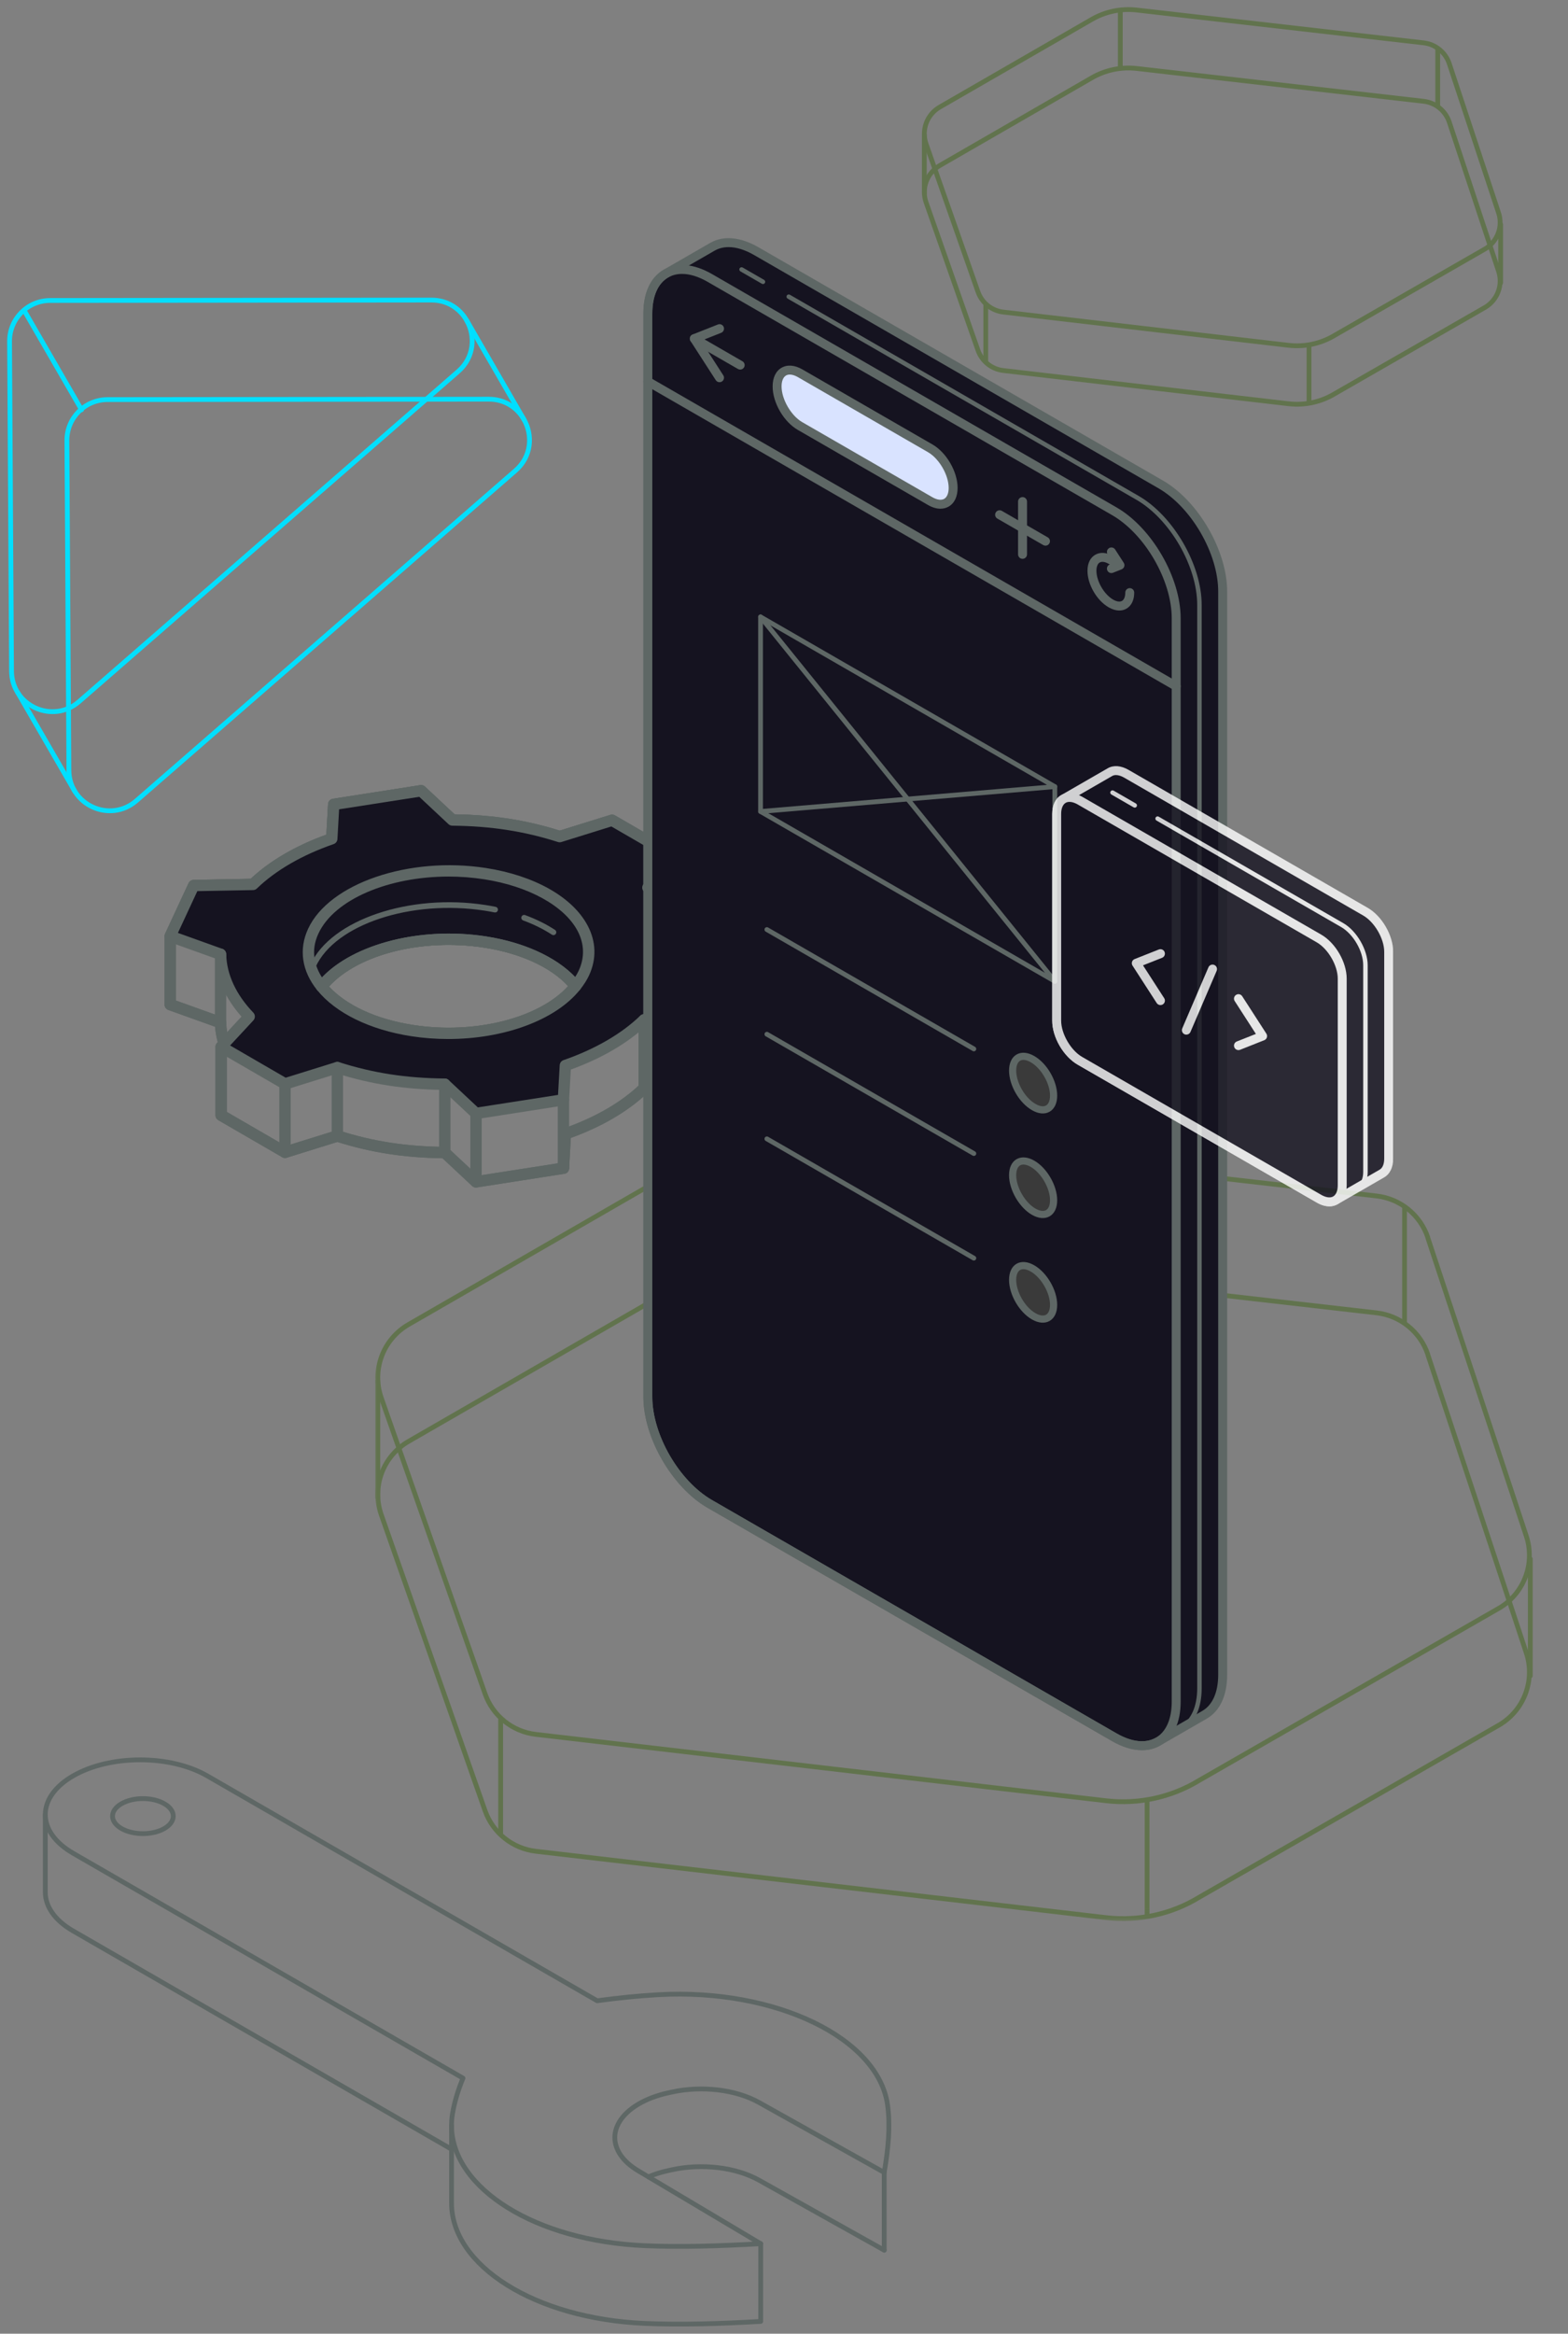 <svg width="164" height="244" viewBox="0 0 164 244" fill="none" xmlns="http://www.w3.org/2000/svg">
<rect x="0" y="0" width="164" height="244" fill="#808080" stroke="none"/>
<g clip-path="url(#clip0_399_5009)">
<path d="M49.786 124.162C49.637 124.162 49.49 124.106 49.38 124.001L46.282 121.104C44.307 121.076 42.402 120.923 40.62 120.648C38.825 120.371 37.032 119.951 35.285 119.399L29.988 121.047C29.828 121.096 29.658 121.078 29.515 120.993L22.832 117.121C22.649 117.014 22.535 116.819 22.535 116.606V109.457C22.535 109.306 22.591 109.161 22.695 109.051L22.774 108.967C22.628 108.421 22.535 107.881 22.494 107.352L17.601 105.597C17.363 105.512 17.207 105.287 17.207 105.037V97.889C17.207 97.802 17.226 97.716 17.263 97.637L19.722 92.339C19.819 92.132 20.023 92 20.249 91.994L26.218 91.882C28.204 90.013 30.928 88.424 34.132 87.266L34.31 84.071C34.325 83.79 34.536 83.56 34.81 83.517L43.954 82.09C44.141 82.064 44.319 82.119 44.45 82.243L47.548 85.141C49.525 85.168 51.428 85.323 53.21 85.598C55.005 85.877 56.798 86.295 58.544 86.845L63.842 85.197C64.001 85.148 64.172 85.166 64.315 85.251L71.002 89.123C71.185 89.23 71.299 89.426 71.299 89.639V96.787C71.299 96.938 71.243 97.083 71.139 97.194L71.06 97.279C71.205 97.825 71.297 98.365 71.338 98.894L76.233 100.649C76.471 100.735 76.627 100.959 76.627 101.209V108.357C76.627 108.444 76.608 108.53 76.571 108.609L74.112 113.907C74.015 114.112 73.811 114.246 73.585 114.252L67.616 114.364C65.626 116.234 62.902 117.822 59.704 118.978L59.526 122.173C59.511 122.454 59.3 122.684 59.026 122.727L49.88 124.153C49.849 124.156 49.818 124.16 49.789 124.16L49.786 124.162ZM35.287 118.177C35.349 118.177 35.41 118.186 35.468 118.204C37.213 118.765 39.008 119.192 40.802 119.469C42.597 119.748 44.523 119.895 46.523 119.912C46.672 119.912 46.815 119.97 46.923 120.073L49.979 122.932L58.366 121.627L58.54 118.517C58.553 118.277 58.71 118.068 58.939 117.989C62.233 116.846 65.006 115.24 66.96 113.347C67.068 113.243 67.211 113.183 67.361 113.179L73.191 113.068L75.44 108.227V101.631L70.566 99.882C70.334 99.799 70.178 99.582 70.172 99.336C70.157 98.681 70.041 97.993 69.828 97.292C69.767 97.089 69.819 96.868 69.963 96.713L70.112 96.552V89.984L63.949 86.411L58.719 88.039C58.602 88.075 58.476 88.075 58.362 88.039C56.621 87.479 54.828 87.053 53.032 86.776C51.237 86.497 49.313 86.349 47.311 86.33C47.162 86.33 47.019 86.272 46.911 86.171L43.855 83.312L35.47 84.618L35.296 87.727C35.283 87.967 35.127 88.176 34.897 88.255C31.6 89.398 28.826 91.004 26.874 92.897C26.766 93.001 26.623 93.062 26.473 93.064L20.643 93.172L18.394 98.013V104.609L23.268 106.358C23.5 106.441 23.656 106.66 23.662 106.906C23.676 107.561 23.791 108.247 24.006 108.946C24.067 109.151 24.015 109.372 23.871 109.527L23.722 109.686V116.255L29.884 119.827L35.111 118.2C35.169 118.182 35.229 118.173 35.287 118.173V118.177ZM46.88 108.636C45.599 108.636 44.301 108.541 43.016 108.342C38.686 107.673 35.097 105.914 33.171 103.52C32.995 103.303 32.995 102.991 33.169 102.772C36.296 98.854 43.717 96.806 50.816 97.903C55.148 98.571 58.737 100.33 60.663 102.724C60.839 102.941 60.839 103.253 60.665 103.472C58.107 106.682 52.666 108.636 46.88 108.636ZM34.412 103.142C36.225 105.12 39.389 106.575 43.195 107.164C49.666 108.167 56.372 106.463 59.42 103.102C57.607 101.124 54.442 99.669 50.635 99.08C44.166 98.083 37.462 99.781 34.414 103.142H34.412Z" fill="#5E6765"/>
<path d="M49.786 124.162C49.637 124.162 49.49 124.106 49.38 124.001L46.282 121.104C44.307 121.076 42.402 120.923 40.62 120.648C38.825 120.371 37.032 119.951 35.285 119.399L29.988 121.047C29.828 121.096 29.658 121.078 29.515 120.993L22.832 117.121C22.649 117.014 22.535 116.819 22.535 116.606V109.457C22.535 109.306 22.591 109.161 22.695 109.051L22.774 108.967C22.628 108.421 22.535 107.881 22.494 107.352L17.601 105.597C17.363 105.512 17.207 105.287 17.207 105.037V97.889C17.207 97.802 17.226 97.716 17.263 97.637L19.722 92.339C19.819 92.132 20.023 92 20.249 91.994L26.218 91.882C28.204 90.013 30.928 88.424 34.132 87.266L34.31 84.071C34.325 83.79 34.536 83.56 34.81 83.517L43.954 82.09C44.141 82.064 44.319 82.119 44.45 82.243L47.548 85.141C49.525 85.168 51.428 85.323 53.21 85.598C55.005 85.877 56.798 86.295 58.544 86.845L63.842 85.197C64.001 85.148 64.172 85.166 64.315 85.251L71.002 89.123C71.185 89.23 71.299 89.426 71.299 89.639V96.787C71.299 96.938 71.243 97.083 71.139 97.194L71.06 97.279C71.205 97.825 71.297 98.365 71.338 98.894L76.233 100.649C76.471 100.735 76.627 100.959 76.627 101.209V108.357C76.627 108.444 76.608 108.53 76.571 108.609L74.112 113.907C74.015 114.112 73.811 114.246 73.585 114.252L67.616 114.364C65.626 116.234 62.902 117.822 59.704 118.978L59.526 122.173C59.511 122.454 59.3 122.684 59.026 122.727L49.88 124.153C49.849 124.156 49.818 124.16 49.789 124.16L49.786 124.162ZM35.287 118.177C35.349 118.177 35.41 118.186 35.468 118.204C37.213 118.765 39.008 119.192 40.802 119.469C42.597 119.748 44.523 119.895 46.523 119.912C46.672 119.912 46.815 119.97 46.923 120.073L49.979 122.932L58.366 121.627L58.54 118.517C58.553 118.277 58.71 118.068 58.939 117.989C62.233 116.846 65.006 115.24 66.96 113.347C67.068 113.243 67.211 113.183 67.361 113.179L73.191 113.068L75.44 108.227V101.631L70.566 99.882C70.334 99.799 70.178 99.582 70.172 99.336C70.157 98.681 70.041 97.993 69.828 97.292C69.767 97.089 69.819 96.868 69.963 96.713L70.112 96.552V89.984L63.949 86.411L58.719 88.039C58.602 88.075 58.476 88.075 58.362 88.039C56.621 87.479 54.828 87.053 53.032 86.776C51.237 86.497 49.313 86.349 47.311 86.33C47.162 86.33 47.019 86.272 46.911 86.171L43.855 83.312L35.47 84.618L35.296 87.727C35.283 87.967 35.127 88.176 34.897 88.255C31.6 89.398 28.826 91.004 26.874 92.897C26.766 93.001 26.623 93.062 26.473 93.064L20.643 93.172L18.394 98.013V104.609L23.268 106.358C23.5 106.441 23.656 106.66 23.662 106.906C23.676 107.561 23.791 108.247 24.006 108.946C24.067 109.151 24.015 109.372 23.871 109.527L23.722 109.686V116.255L29.884 119.827L35.111 118.2C35.169 118.182 35.229 118.173 35.287 118.173V118.177ZM46.88 108.636C45.599 108.636 44.301 108.541 43.016 108.342C38.686 107.673 35.097 105.914 33.171 103.52C32.995 103.303 32.995 102.991 33.169 102.772C36.296 98.854 43.717 96.806 50.816 97.903C55.148 98.571 58.737 100.33 60.663 102.724C60.839 102.941 60.839 103.253 60.665 103.472C58.107 106.682 52.666 108.636 46.88 108.636ZM34.412 103.142C36.225 105.12 39.389 106.575 43.195 107.164C49.666 108.167 56.372 106.463 59.42 103.102C57.607 101.124 54.442 99.669 50.635 99.08C44.166 98.083 37.462 99.781 34.414 103.142H34.412Z" fill="#5E6765"/>
<path d="M70.764 99.32C70.71 97.004 69.654 94.772 67.764 92.806L70.702 89.639L64.015 85.766L58.537 87.471C56.859 86.931 55.056 86.487 53.117 86.187C51.176 85.886 49.233 85.751 47.31 85.733L44.044 82.679L34.9 84.104L34.699 87.694C31.36 88.852 28.508 90.479 26.456 92.471L20.256 92.587L17.797 97.885L23.065 99.774C23.119 102.089 24.173 104.322 26.063 106.288L23.125 109.456L29.808 113.328L35.284 111.623C36.965 112.164 38.766 112.609 40.708 112.91C42.648 113.21 44.596 113.345 46.517 113.361L49.783 116.418L58.929 114.992L59.13 111.402C62.469 110.244 65.316 108.615 67.37 106.627L73.57 106.509L76.03 101.211L70.762 99.322L70.764 99.32ZM43.104 107.753C38.755 107.081 35.394 105.339 33.63 103.146C36.572 99.458 43.729 97.41 50.723 98.493C55.076 99.165 58.435 100.907 60.199 103.1C57.259 106.788 50.096 108.836 43.104 107.753Z" fill="#151320"/>
<path d="M49.786 117.014C49.637 117.014 49.491 116.958 49.381 116.853L46.282 113.956C44.308 113.928 42.402 113.775 40.621 113.5C38.825 113.223 37.032 112.803 35.285 112.251L29.988 113.899C29.828 113.948 29.658 113.93 29.515 113.845L22.832 109.973C22.676 109.882 22.57 109.725 22.543 109.547C22.516 109.366 22.572 109.184 22.695 109.053L25.257 106.29C23.595 104.419 22.647 102.331 22.495 100.204L17.601 98.449C17.443 98.393 17.317 98.272 17.254 98.118C17.188 97.963 17.192 97.788 17.263 97.637L19.723 92.339C19.819 92.132 20.024 92 20.25 91.994L26.218 91.882C28.205 90.013 30.928 88.424 34.133 87.266L34.31 84.071C34.326 83.79 34.536 83.56 34.81 83.517L43.954 82.09C44.142 82.064 44.319 82.119 44.45 82.243L47.549 85.141C49.525 85.168 51.429 85.323 53.21 85.598C55.006 85.877 56.799 86.295 58.544 86.845L63.843 85.197C64.001 85.148 64.173 85.166 64.316 85.251L71.002 89.123C71.159 89.214 71.265 89.371 71.292 89.549C71.319 89.728 71.263 89.912 71.139 90.043L68.576 92.806C70.238 94.679 71.186 96.765 71.338 98.892L76.232 100.647C76.39 100.704 76.516 100.824 76.579 100.979C76.645 101.134 76.641 101.308 76.57 101.459L74.11 106.757C74.014 106.962 73.809 107.096 73.583 107.102L67.615 107.214C65.624 109.084 62.901 110.672 59.702 111.829L59.525 115.023C59.509 115.304 59.299 115.534 59.025 115.577L49.879 117.003C49.848 117.006 49.817 117.01 49.788 117.01L49.786 117.014ZM35.287 111.028C35.349 111.028 35.411 111.038 35.468 111.056C37.214 111.617 39.009 112.044 40.802 112.321C42.597 112.6 44.524 112.747 46.524 112.764C46.672 112.764 46.815 112.822 46.923 112.925L49.979 115.784L58.366 114.479L58.54 111.369C58.554 111.129 58.71 110.92 58.94 110.841C62.233 109.698 65.007 108.092 66.96 106.199C67.068 106.095 67.211 106.035 67.362 106.031L73.191 105.92L75.22 101.552L70.566 99.882C70.335 99.799 70.178 99.582 70.172 99.336C70.122 97.215 69.144 95.099 67.339 93.22C67.121 92.992 67.117 92.633 67.331 92.401L69.761 89.78L63.945 86.411L58.716 88.039C58.598 88.075 58.472 88.075 58.359 88.039C56.617 87.479 54.824 87.053 53.029 86.776C51.234 86.497 49.309 86.349 47.307 86.33C47.159 86.33 47.016 86.272 46.908 86.171L43.852 83.312L35.467 84.618L35.293 87.727C35.279 87.967 35.123 88.176 34.893 88.255C31.596 89.398 28.822 91.004 26.871 92.897C26.763 93.001 26.62 93.062 26.469 93.064L20.64 93.172L18.611 97.54L23.265 99.21C23.497 99.293 23.653 99.51 23.659 99.756C23.707 101.879 24.688 103.993 26.491 105.872C26.709 106.098 26.712 106.459 26.498 106.691L24.068 109.31L29.88 112.679L35.108 111.052C35.166 111.034 35.225 111.025 35.283 111.025L35.287 111.028ZM46.881 108.636C45.599 108.636 44.302 108.541 43.016 108.342C38.686 107.673 35.098 105.914 33.171 103.52C32.996 103.303 32.996 102.991 33.169 102.772C36.297 98.854 43.717 96.806 50.817 97.903C55.148 98.571 58.737 100.33 60.663 102.724C60.839 102.941 60.839 103.253 60.665 103.472C58.108 106.682 52.666 108.636 46.881 108.636ZM34.413 103.142C36.225 105.12 39.389 106.575 43.196 107.164C49.666 108.167 56.372 106.463 59.42 103.102C57.608 101.124 54.442 99.669 50.635 99.08C44.167 98.083 37.463 99.781 34.414 103.142H34.413Z" fill="#5E6765"/>
<path d="M73.571 114.252C73.243 114.252 72.978 113.985 72.978 113.657V106.509C72.978 106.18 73.245 105.914 73.571 105.914C73.897 105.914 74.166 106.182 74.166 106.509V113.657C74.166 113.986 73.899 114.252 73.571 114.252Z" fill="#5E6765"/>
<path d="M58.932 122.737C58.604 122.737 58.34 122.469 58.34 122.14V114.992C58.34 114.663 58.606 114.397 58.932 114.397C59.259 114.397 59.527 114.665 59.527 114.992V122.14C59.527 122.469 59.261 122.737 58.932 122.737Z" fill="#5E6765"/>
<path d="M49.786 124.162C49.458 124.162 49.193 123.895 49.193 123.568V116.42C49.193 116.09 49.46 115.825 49.786 115.825C50.112 115.825 50.38 116.092 50.38 116.42V123.568C50.38 123.897 50.114 124.162 49.786 124.162Z" fill="#5E6765"/>
<path d="M29.809 121.073C29.481 121.073 29.215 120.805 29.215 120.478V113.33C29.215 113 29.481 112.735 29.809 112.735C30.138 112.735 30.402 113.002 30.402 113.33V120.478C30.402 120.807 30.136 121.073 29.809 121.073Z" fill="#5E6765"/>
<path d="M23.067 107.518C22.739 107.518 22.475 107.251 22.475 106.922V99.774C22.475 99.444 22.741 99.177 23.067 99.177C23.393 99.177 23.662 99.444 23.662 99.774V106.922C23.662 107.251 23.395 107.518 23.067 107.518Z" fill="#5E6765"/>
<path d="M33.631 103.741C33.452 103.741 33.282 103.66 33.17 103.52C31.566 101.529 31.23 99.251 32.226 97.108C34.431 92.36 42.768 89.513 50.815 90.754C55.892 91.539 59.869 93.782 61.452 96.754C62.357 98.451 62.409 100.26 61.608 101.988C61.382 102.472 61.075 102.956 60.666 103.472C60.554 103.613 60.384 103.695 60.203 103.695C60.023 103.695 59.853 103.613 59.741 103.474C57.998 101.306 54.678 99.706 50.636 99.08C43.93 98.048 36.975 99.909 34.097 103.518C33.985 103.66 33.813 103.741 33.633 103.741H33.631ZM46.916 91.649C40.675 91.649 34.973 94.019 33.303 97.612C32.442 99.464 32.944 101.054 33.676 102.193C37.044 98.656 44.078 96.864 50.815 97.904C54.794 98.519 58.143 100.051 60.156 102.151C60.305 101.924 60.428 101.703 60.529 101.486C61.168 100.111 61.123 98.67 60.403 97.316C59.017 94.714 55.273 92.651 50.634 91.934C49.391 91.742 48.142 91.649 46.914 91.649H46.916Z" fill="#5E6765"/>
<path d="M32.587 101.651C32.553 101.651 32.518 101.645 32.483 101.632C32.331 101.573 32.253 101.401 32.309 101.248C32.365 101.101 32.427 100.955 32.495 100.808C34.647 96.173 42.845 93.393 50.769 94.623C51.134 94.679 51.493 94.743 51.843 94.815C52.003 94.848 52.107 95.005 52.074 95.165C52.041 95.324 51.898 95.425 51.725 95.398C51.383 95.33 51.036 95.266 50.678 95.212C42.999 94.028 35.081 96.647 33.031 101.06C32.969 101.192 32.913 101.325 32.865 101.457C32.821 101.577 32.707 101.651 32.587 101.651ZM57.886 97.773C57.83 97.773 57.774 97.757 57.724 97.724C56.846 97.149 55.834 96.649 54.719 96.237C54.564 96.18 54.485 96.008 54.543 95.855C54.599 95.7 54.769 95.621 54.923 95.679C56.081 96.105 57.134 96.626 58.048 97.225C58.186 97.316 58.224 97.5 58.135 97.637C58.078 97.724 57.983 97.773 57.886 97.773Z" fill="#5E6765"/>
<path d="M67.374 114.37C67.046 114.37 66.781 114.103 66.781 113.773V106.625C66.781 106.296 67.048 106.029 67.374 106.029C67.7 106.029 67.968 106.296 67.968 106.625V113.773C67.968 114.103 67.702 114.37 67.374 114.37Z" fill="#5E6765"/>
<path d="M46.52 121.105C46.192 121.105 45.928 120.838 45.928 120.511V113.363C45.928 113.033 46.194 112.766 46.52 112.766C46.847 112.766 47.115 113.033 47.115 113.363V120.511C47.115 120.84 46.849 121.105 46.52 121.105Z" fill="#5E6765"/>
<path d="M35.286 119.368C34.958 119.368 34.691 119.101 34.691 118.771V111.623C34.691 111.294 34.958 111.027 35.286 111.027C35.614 111.027 35.88 111.294 35.88 111.623V118.771C35.88 119.101 35.614 119.368 35.286 119.368Z" fill="#5E6765"/>
</g>
<path d="M14.268 83.718L53.917 49.203C55.613 47.727 55.74 45.495 54.801 43.855C54.099 42.627 52.796 41.731 51.106 41.737L11.251 41.78C8.894 41.78 6.986 43.698 6.998 46.057L7.204 80.529C7.228 84.172 11.517 86.114 14.268 83.718Z" stroke="#00DFFF" stroke-width="0.5" stroke-miterlimit="10"/>
<path d="M8.27 73.354L47.919 38.84C49.615 37.364 49.742 35.131 48.803 33.492C48.1 32.263 46.798 31.368 45.108 31.374L5.253 31.416C2.896 31.416 0.988 33.334 1 35.694L1.206 70.166C1.23 73.808 5.519 75.75 8.27 73.354Z" stroke="#00DFFF" stroke-width="0.5" stroke-miterlimit="10"/>
<path d="M1.842 72.392L7.839 82.768" stroke="#00DFFF" stroke-width="0.5" stroke-linecap="round" stroke-linejoin="round"/>
<path d="M48.828 33.528L54.825 43.903" stroke="#00DFFF" stroke-width="0.5" stroke-linecap="round" stroke-linejoin="round"/>
<path d="M2.533 32.469L8.531 42.845" stroke="#00DFFF" stroke-width="0.5" stroke-linecap="round" stroke-linejoin="round"/>
<path d="M151.585 12.774L156.74 28.371C157.207 29.787 156.638 31.336 155.365 32.116L139.645 41.142C138.185 42.032 136.471 42.413 134.768 42.213L104.945 38.741C103.721 38.602 102.692 37.773 102.286 36.617L96.858 21.154C96.349 19.695 96.949 18.086 98.281 17.312L114.196 8.134C115.613 7.317 117.261 6.973 118.89 7.16L148.902 10.59C150.143 10.736 151.191 11.583 151.585 12.774Z" stroke="#61734D" stroke-width="0.5" stroke-miterlimit="10"/>
<path d="M151.585 6.664L156.74 22.261C157.207 23.676 156.638 25.225 155.365 26.006L139.645 35.032C138.185 35.921 136.471 36.303 134.768 36.103L104.945 32.63C103.721 32.491 102.692 31.662 102.286 30.507L96.858 15.043C96.349 13.585 96.949 11.976 98.281 11.201L114.196 2.024C115.613 1.207 117.261 0.862 118.89 1.05L148.902 4.48C150.143 4.625 151.191 5.472 151.585 6.664Z" stroke="#61734D" stroke-width="0.5" stroke-miterlimit="10"/>
<path d="M156.953 23.459V29.575" stroke="#61734D" stroke-width="0.5" stroke-linecap="round" stroke-linejoin="round"/>
<path d="M96.676 14.142V20.252" stroke="#61734D" stroke-width="0.5" stroke-linecap="round" stroke-linejoin="round"/>
<path d="M103.104 31.862V37.821" stroke="#61734D" stroke-width="0.5" stroke-linecap="round" stroke-linejoin="round"/>
<path d="M136.912 36.139V42.098" stroke="#61734D" stroke-width="0.5" stroke-linecap="round" stroke-linejoin="round"/>
<path d="M117.176 1.152V7.118" stroke="#61734D" stroke-width="0.5" stroke-linecap="round" stroke-linejoin="round"/>
<path d="M150.373 5.127V11.086" stroke="#61734D" stroke-width="0.5" stroke-linecap="round" stroke-linejoin="round"/>
<mask id="mask0_399_5009" style="mask-type:luminance" maskUnits="userSpaceOnUse" x="102" y="127" width="5" height="2">
<path d="M106.792 127.554H102.66V128.074H106.792V127.554Z" fill="white"/>
</mask>
<g mask="url(#mask0_399_5009)">
<mask id="mask1_399_5009" style="mask-type:luminance" maskUnits="userSpaceOnUse" x="-130" y="-217" width="728" height="545">
<path d="M597.515 -216.795H-129.438V327.697H597.515V-216.795Z" fill="white"/>
</mask>
<g mask="url(#mask1_399_5009)">
<mask id="mask2_399_5009" style="mask-type:luminance" maskUnits="userSpaceOnUse" x="102" y="127" width="2" height="2">
<path d="M103.188 127.445H102.582V128.05H103.188V127.445Z" fill="white"/>
</mask>
<g mask="url(#mask2_399_5009)">
<mask id="mask3_399_5009" style="mask-type:luminance" maskUnits="userSpaceOnUse" x="102" y="127" width="1" height="1">
<path d="M102.721 127.554L102.66 127.584C102.66 127.584 102.703 127.56 102.721 127.554Z" fill="white"/>
</mask>
<g mask="url(#mask3_399_5009)">
<mask id="mask4_399_5009" style="mask-type:luminance" maskUnits="userSpaceOnUse" x="102" y="127" width="5" height="2">
<path d="M106.823 127.445H102.582V128.655H106.823V127.445Z" fill="white"/>
</mask>
<g mask="url(#mask4_399_5009)">
<path d="M105.749 124.529H99.631V130.61H105.749V124.529Z" fill="#8690A2"/>
</g>
</g>
</g>
</g>
</g>
<mask id="mask5_399_5009" style="mask-type:luminance" maskUnits="userSpaceOnUse" x="35" y="114" width="129" height="90">
<path d="M164.001 114.452H35.572V203.991H164.001V114.452Z" fill="white"/>
</mask>
<g mask="url(#mask5_399_5009)">
<mask id="mask6_399_5009" style="mask-type:luminance" maskUnits="userSpaceOnUse" x="38" y="117" width="123" height="84">
<path d="M160.972 117.477H38.602V200.966H160.972V117.477Z" fill="white"/>
</mask>
<g mask="url(#mask6_399_5009)">
<path d="M149.334 141.628L159.638 172.822C160.571 175.653 159.438 178.751 156.888 180.305L125.447 198.358C122.527 200.143 119.093 200.893 115.694 200.5L56.047 193.561C53.606 193.276 51.54 191.625 50.729 189.308L39.879 158.38C38.855 155.47 40.055 152.246 42.732 150.703L74.561 132.354C77.402 130.714 80.691 130.037 83.95 130.406L143.972 137.266C146.462 137.551 148.558 139.257 149.346 141.628" stroke="#61734D" stroke-width="0.5" stroke-miterlimit="10"/>
<path d="M149.334 129.407L159.638 160.601C160.571 163.432 159.438 166.53 156.888 168.084L125.447 186.137C122.527 187.922 119.093 188.672 115.694 188.279L56.047 181.34C53.606 181.055 51.54 179.404 50.729 177.087L39.879 146.16C38.855 143.25 40.055 140.025 42.732 138.482L74.561 120.133C77.402 118.493 80.691 117.816 83.95 118.185L143.972 125.045C146.462 125.33 148.558 127.036 149.346 129.407" stroke="#61734D" stroke-width="0.5" stroke-miterlimit="10"/>
<path d="M160.057 162.996V175.223" stroke="#61734D" stroke-width="0.5" stroke-linecap="round" stroke-linejoin="round"/>
<path d="M39.516 144.357V156.59" stroke="#61734D" stroke-width="0.5" stroke-linecap="round" stroke-linejoin="round"/>
<path d="M52.365 179.803V191.728" stroke="#61734D" stroke-width="0.5" stroke-linecap="round" stroke-linejoin="round"/>
<path d="M119.977 188.358V200.282" stroke="#61734D" stroke-width="0.5" stroke-linecap="round" stroke-linejoin="round"/>
<path d="M80.51 118.39V130.309" stroke="#61734D" stroke-width="0.5" stroke-linecap="round" stroke-linejoin="round"/>
<path d="M146.904 126.334V138.252" stroke="#61734D" stroke-width="0.5" stroke-linecap="round" stroke-linejoin="round"/>
</g>
</g>
<path d="M92.482 235.27L79.377 227.944C76.959 226.595 73.402 226.171 70.256 226.866L69.878 226.949C69.136 227.111 68.441 227.332 67.815 227.6" stroke="#5E6765" stroke-width="0.5" stroke-linecap="round" stroke-linejoin="round"/>
<path d="M12.701 191.18C11.459 190.463 11.459 189.305 12.701 188.591C13.94 187.873 15.95 187.873 17.192 188.591C18.431 189.305 18.431 190.463 17.192 191.18C15.95 191.895 13.94 191.895 12.701 191.18Z" stroke="#5E6765" stroke-width="0.5" stroke-linecap="round" stroke-linejoin="round"/>
<path d="M47.228 222.371C47.218 221.918 47.251 221.461 47.327 220.998C47.539 219.735 47.92 218.514 48.426 217.281L7.646 193.767C5.709 192.649 4.739 191.184 4.739 189.722C4.739 188.26 5.709 186.795 7.646 185.677C9.584 184.559 12.124 184 14.661 184C17.198 184 19.738 184.559 21.676 185.677L62.459 209.19C64.599 208.899 66.715 208.678 68.904 208.555C81.125 207.884 91.926 213.1 92.843 220.162C93.121 222.298 92.919 224.587 92.482 227.144L79.377 219.821C76.959 218.468 73.402 218.048 70.256 218.739L69.878 218.822C67.497 219.345 65.639 220.449 64.794 221.835C64.466 222.374 64.304 222.937 64.304 223.489C64.304 224.766 65.155 226.019 66.748 226.965L79.566 234.592C75.131 234.844 71.163 234.96 67.454 234.801C56.014 234.305 47.367 228.837 47.228 222.371Z" stroke="#5E6765" stroke-width="0.5" stroke-linecap="round" stroke-linejoin="round"/>
<path d="M47.227 222.219V230.345C47.227 236.878 55.924 242.428 67.453 242.927C71.162 243.086 75.13 242.97 79.564 242.716V234.592" stroke="#5E6765" stroke-width="0.5" stroke-linecap="round" stroke-linejoin="round"/>
<path d="M92.482 235.27V227.144" stroke="#5E6765" stroke-width="0.5" stroke-linecap="round" stroke-linejoin="round"/>
<path d="M4.738 189.722V197.845C4.738 199.31 5.708 200.776 7.645 201.89L47.227 224.713" stroke="#5E6765" stroke-width="0.5" stroke-linecap="round" stroke-linejoin="round"/>
<g clip-path="url(#clip1_399_5009)">
<path d="M121.4 50.648L79.098 26.257C77.302 25.221 75.676 25.126 74.502 25.809L69.653 28.603C68.48 29.277 67.758 30.721 67.758 32.778V146.05C67.758 150.168 70.658 155.179 74.239 157.243L116.54 181.634C118.326 182.662 119.94 182.764 121.111 182.097H121.112L125.972 179.296C127.15 178.623 127.88 177.176 127.88 175.112V61.841C127.88 57.725 124.98 52.712 121.4 50.648Z" fill="#151320"/>
<path d="M119.441 182.99C118.471 182.99 117.404 182.671 116.308 182.039L74.004 157.649C70.302 155.514 67.291 150.312 67.291 146.052V32.779C67.291 30.615 68.047 28.988 69.422 28.198L74.268 25.404C75.642 24.603 77.443 24.763 79.332 25.853L121.634 50.244C125.336 52.378 128.349 57.581 128.351 61.841V175.113C128.349 177.265 127.602 178.883 126.246 179.678C126.233 179.687 126.221 179.694 126.208 179.702L121.348 182.504C121.333 182.513 121.316 182.521 121.299 182.529C120.74 182.837 120.113 182.99 119.441 182.99ZM76.205 25.837C75.664 25.837 75.171 25.961 74.737 26.212L69.887 29.006C68.817 29.623 68.226 30.963 68.226 32.778V146.05C68.226 150.013 71.029 154.852 74.473 156.839L116.775 181.23C118.35 182.138 119.807 182.302 120.88 181.692C120.893 181.684 120.907 181.676 120.921 181.672L125.701 178.913C125.713 178.906 125.727 178.897 125.741 178.889C126.819 178.276 127.412 176.936 127.414 175.113V61.841C127.414 57.878 124.611 53.039 121.167 51.052L78.865 26.661C77.916 26.114 77.01 25.837 76.205 25.837Z" fill="#5E6765"/>
<path d="M123.543 180.932C123.484 180.932 123.424 180.909 123.379 180.864H123.377C123.326 180.811 123.301 180.738 123.31 180.666C123.321 180.595 123.364 180.531 123.426 180.493C124.582 179.837 125.218 178.424 125.218 176.514V63.242C125.218 59.204 122.363 54.274 118.854 52.252L82.379 31.221C82.268 31.156 82.228 31.013 82.294 30.902C82.359 30.79 82.504 30.753 82.613 30.817L119.088 51.848C122.726 53.946 125.685 59.057 125.686 63.243V176.515C125.686 178.589 124.974 180.141 123.68 180.888C123.639 180.919 123.59 180.934 123.543 180.934V180.932ZM79.801 29.698C79.761 29.698 79.72 29.687 79.684 29.667L77.445 28.376C77.334 28.311 77.294 28.168 77.36 28.057C77.425 27.945 77.57 27.908 77.679 27.972L79.918 29.263C80.029 29.329 80.069 29.471 80.003 29.582C79.959 29.657 79.882 29.699 79.801 29.699V29.698Z" fill="#5E6765"/>
<path d="M119.442 182.992C118.472 182.992 117.404 182.673 116.308 182.04L74.004 157.649C70.302 155.515 67.291 150.312 67.291 146.052V32.78C67.291 30.618 68.047 28.991 69.417 28.202C70.794 27.409 72.587 27.57 74.473 28.657L116.775 53.048C120.477 55.182 123.488 60.385 123.488 64.645V177.917C123.488 180.08 122.732 181.707 121.362 182.497C120.787 182.828 120.139 182.993 119.442 182.993V182.992ZM71.341 28.639C70.804 28.639 70.315 28.761 69.886 29.01C68.817 29.626 68.226 30.965 68.226 32.78V146.052C68.226 150.015 71.029 154.854 74.473 156.841L116.775 181.231C118.358 182.144 119.823 182.305 120.895 181.687C121.964 181.07 122.554 179.731 122.554 177.917V64.644C122.554 60.681 119.751 55.841 116.308 53.855L74.004 29.464C73.054 28.917 72.146 28.639 71.341 28.639Z" fill="#5E6765"/>
<path d="M99.69 51.016C99.69 52.541 98.615 53.157 97.29 52.393L83.679 44.545C82.355 43.781 81.279 41.925 81.279 40.4C81.279 38.875 82.353 38.258 83.679 39.022L97.29 46.871C98.615 47.635 99.69 49.491 99.69 51.016Z" fill="#D9E3FF"/>
<path d="M98.364 53.189C97.953 53.189 97.507 53.059 97.056 52.797L83.445 44.949C81.968 44.099 80.811 42.1 80.811 40.4C80.811 39.49 81.142 38.797 81.744 38.45C82.35 38.102 83.119 38.163 83.912 38.618L97.523 46.467C98.999 47.319 100.157 49.318 100.157 51.016C100.157 51.925 99.824 52.618 99.222 52.966C98.961 53.115 98.672 53.189 98.362 53.189H98.364ZM82.604 39.163C82.456 39.163 82.324 39.195 82.213 39.259C81.916 39.431 81.746 39.847 81.746 40.4C81.746 41.75 82.738 43.464 83.912 44.141L97.523 51.989C98.006 52.267 98.455 52.328 98.755 52.156C99.053 51.985 99.223 51.569 99.223 51.016C99.223 49.665 98.231 47.952 97.056 47.275L83.445 39.426C83.142 39.252 82.852 39.162 82.604 39.162V39.163Z" fill="#5E6765"/>
<path d="M75.256 39.963C75.103 39.963 74.952 39.887 74.864 39.748L72.227 35.66C72.15 35.542 72.132 35.397 72.175 35.263C72.217 35.131 72.318 35.023 72.449 34.971L75.086 33.928C75.323 33.832 75.597 33.949 75.693 34.191C75.787 34.431 75.67 34.701 75.43 34.797L73.322 35.631L75.65 39.241C75.79 39.457 75.728 39.747 75.51 39.887C75.433 39.938 75.344 39.961 75.258 39.961L75.256 39.963Z" fill="#5E6765"/>
<path d="M77.417 38.641C77.338 38.641 77.257 38.621 77.183 38.579L72.384 35.812C72.161 35.682 72.083 35.397 72.214 35.173C72.343 34.95 72.629 34.873 72.853 35.003L77.651 37.771C77.875 37.9 77.953 38.185 77.822 38.409C77.737 38.559 77.578 38.643 77.417 38.643V38.641Z" fill="#5E6765"/>
<path d="M116.243 59.918C116.056 59.918 115.881 59.806 115.808 59.622C115.714 59.382 115.831 59.111 116.071 59.016L116.438 58.87L115.851 57.96C115.709 57.744 115.773 57.454 115.991 57.315C116.205 57.172 116.497 57.237 116.637 57.454L117.533 58.841C117.609 58.958 117.627 59.104 117.585 59.237C117.542 59.371 117.442 59.477 117.311 59.529L116.415 59.883C116.359 59.906 116.301 59.916 116.243 59.916V59.918Z" fill="#5E6765"/>
<path d="M117.07 63.832C116.719 63.832 116.338 63.72 115.954 63.498C114.713 62.784 113.741 61.106 113.742 59.679C113.742 58.899 114.03 58.303 114.553 58.003C115.078 57.702 115.741 57.749 116.422 58.142L117.228 58.607C117.452 58.736 117.529 59.022 117.399 59.245C117.269 59.47 116.982 59.546 116.76 59.415L115.954 58.95C115.581 58.736 115.24 58.683 115.02 58.812C114.802 58.937 114.678 59.254 114.678 59.679C114.678 60.766 115.475 62.145 116.422 62.69C116.795 62.906 117.134 62.954 117.351 62.828C117.57 62.702 117.695 62.385 117.695 61.958C117.695 61.7 117.905 61.492 118.162 61.492C118.419 61.492 118.63 61.701 118.63 61.958C118.63 62.739 118.341 63.336 117.818 63.638C117.592 63.769 117.339 63.834 117.072 63.834L117.07 63.832Z" fill="#5E6765"/>
<path d="M109.349 57.052C109.27 57.052 109.189 57.032 109.115 56.989L104.316 54.222C104.092 54.093 104.015 53.807 104.146 53.584C104.275 53.361 104.561 53.285 104.784 53.414L109.583 56.181C109.807 56.311 109.884 56.596 109.753 56.819C109.668 56.97 109.51 57.053 109.349 57.053V57.052Z" fill="#5E6765"/>
<path d="M106.951 58.429C106.692 58.429 106.482 58.22 106.482 57.962V52.44C106.482 52.182 106.692 51.974 106.951 51.974C107.209 51.974 107.418 52.184 107.418 52.44V57.962C107.418 58.22 107.208 58.429 106.951 58.429Z" fill="#5E6765"/>
<path d="M123.021 72.219C122.942 72.219 122.861 72.199 122.787 72.156L67.525 40.292C67.301 40.163 67.224 39.878 67.355 39.654C67.484 39.431 67.77 39.355 67.993 39.484L123.255 71.348C123.479 71.477 123.556 71.763 123.426 71.986C123.34 72.136 123.182 72.22 123.021 72.22V72.219Z" fill="#5E6765"/>
<path d="M107.931 132.729C107.348 132.391 106.88 132.39 106.575 132.566C106.27 132.742 106.037 133.147 106.037 133.817C106.037 134.486 106.273 135.245 106.667 135.926C107.061 136.607 107.599 137.187 108.18 137.519V137.52C108.759 137.853 109.227 137.853 109.534 137.678C109.84 137.502 110.074 137.1 110.074 136.432C110.074 135.766 109.837 135.009 109.442 134.327C109.048 133.645 108.51 133.061 107.932 132.729H107.931Z" fill="#3A3A3A" stroke="#5E6765" stroke-width="0.5"/>
<path d="M107.931 110.847C107.348 110.51 106.881 110.51 106.575 110.686C106.27 110.863 106.037 111.268 106.037 111.936C106.037 112.602 106.273 113.36 106.667 114.042C107.061 114.723 107.599 115.306 108.18 115.638L108.182 115.639C108.761 115.977 109.228 115.977 109.534 115.801C109.84 115.625 110.074 115.221 110.074 114.55C110.074 113.882 109.837 113.124 109.442 112.443C109.048 111.762 108.51 111.18 107.932 110.848L107.931 110.847Z" fill="#3A3A3A" stroke="#5E6765" stroke-width="0.5"/>
<path d="M107.932 121.787C107.349 121.453 106.881 121.454 106.575 121.629C106.27 121.805 106.037 122.207 106.037 122.875C106.037 123.541 106.273 124.298 106.667 124.981C107.061 125.663 107.599 126.247 108.18 126.582C108.759 126.914 109.227 126.916 109.534 126.74C109.84 126.564 110.074 126.161 110.074 125.494C110.074 124.828 109.837 124.069 109.442 123.386C109.097 122.788 108.641 122.266 108.146 121.922L107.932 121.787Z" fill="#3A3A3A" stroke="#5E6765" stroke-width="0.5"/>
<path d="M79.547 84.845L110.324 102.595V82.246L79.547 64.501V84.845Z" stroke="#5E6765" stroke-width="0.5" stroke-linecap="round" stroke-linejoin="round"/>
<path d="M110.324 102.595L79.547 64.501" stroke="#5E6765" stroke-width="0.5" stroke-linecap="round" stroke-linejoin="round"/>
<path d="M110.324 82.246L79.547 84.846" stroke="#5E6765" stroke-width="0.5" stroke-linecap="round" stroke-linejoin="round"/>
<path d="M108.056 110.632C106.8 109.903 105.787 110.495 105.787 111.936C105.787 113.378 106.8 115.137 108.056 115.856C109.306 116.584 110.324 115.997 110.324 114.551C110.324 113.104 109.306 111.35 108.056 110.632Z" stroke="#5E6765" stroke-width="0.5" stroke-linecap="round" stroke-linejoin="round"/>
<path d="M108.056 121.57C106.8 120.852 105.787 121.433 105.787 122.874C105.787 124.316 106.8 126.076 108.056 126.799C109.306 127.517 110.324 126.935 110.324 125.494C110.324 124.053 109.306 122.288 108.056 121.57Z" stroke="#5E6765" stroke-width="0.5" stroke-linecap="round" stroke-linejoin="round"/>
<path d="M108.056 132.513C106.8 131.785 105.787 132.371 105.787 133.818C105.787 135.264 106.8 137.019 108.056 137.737C109.306 138.455 110.324 137.873 110.324 136.432C110.324 134.991 109.306 133.231 108.056 132.513Z" stroke="#5E6765" stroke-width="0.5" stroke-linecap="round" stroke-linejoin="round"/>
<path d="M101.857 109.671L80.21 97.19" stroke="#5E6765" stroke-width="0.5" stroke-linecap="round" stroke-linejoin="round"/>
<path d="M101.857 120.608L80.21 108.133" stroke="#5E6765" stroke-width="0.5" stroke-linecap="round" stroke-linejoin="round"/>
<path d="M101.857 131.547L80.21 119.072" stroke="#5E6765" stroke-width="0.5" stroke-linecap="round" stroke-linejoin="round"/>
<g opacity="0.8">
<path d="M142.816 95.319L117.81 80.902C117.139 80.514 116.532 80.478 116.093 80.73L111.235 83.531C110.794 83.783 110.521 84.326 110.521 85.099V106.713C110.521 108.256 111.609 110.137 112.952 110.91L137.956 125.327C138.618 125.709 139.217 125.746 139.655 125.505V125.51L144.534 122.696C144.974 122.444 145.246 121.902 145.246 121.13V99.516C145.246 97.972 144.157 96.093 142.816 95.318V95.319Z" fill="#151320"/>
<path d="M139.038 126.127C138.622 126.127 138.175 125.995 137.722 125.734L112.718 111.315C111.223 110.455 110.053 108.434 110.055 106.714V85.1C110.055 84.176 110.392 83.476 111.004 83.127L115.86 80.327C116.47 79.977 117.246 80.037 118.046 80.499L143.051 94.917C144.546 95.779 145.716 97.801 145.716 99.519V121.133C145.716 122.055 145.378 122.754 144.769 123.105L139.891 125.918C139.865 125.933 139.839 125.945 139.812 125.954C139.575 126.071 139.314 126.131 139.039 126.131L139.038 126.127ZM116.722 81.038C116.573 81.038 116.438 81.07 116.326 81.135L111.468 83.936C111.162 84.111 110.989 84.535 110.989 85.1V106.714C110.989 108.084 111.994 109.82 113.185 110.507L138.189 124.926C138.68 125.209 139.118 125.271 139.427 125.098C139.445 125.089 139.462 125.079 139.48 125.072L144.3 122.294C144.609 122.116 144.778 121.703 144.778 121.132V99.517C144.778 98.149 143.772 96.411 142.581 95.723L117.576 81.306C117.268 81.129 116.973 81.037 116.722 81.037V81.038Z" fill="white"/>
<path d="M142.102 124.334C142.022 124.334 141.944 124.291 141.9 124.217C141.836 124.106 141.874 123.962 141.985 123.898C142.37 123.676 142.581 123.192 142.58 122.532V100.918C142.58 99.451 141.543 97.659 140.267 96.925L120.958 85.791C120.847 85.726 120.809 85.583 120.873 85.472C120.938 85.36 121.083 85.323 121.192 85.387L140.501 96.521C141.906 97.33 143.048 99.303 143.048 100.92V122.534C143.048 123.366 142.755 123.995 142.219 124.303C142.183 124.325 142.143 124.334 142.102 124.334ZM118.686 84.442C118.646 84.442 118.605 84.432 118.569 84.412L116.242 83.071C116.131 83.005 116.091 82.863 116.157 82.752C116.222 82.639 116.367 82.601 116.476 82.667L118.803 84.008C118.914 84.073 118.952 84.216 118.888 84.327C118.844 84.401 118.765 84.444 118.686 84.444V84.442Z" fill="white"/>
<path d="M140.385 123.934V102.32C140.385 100.777 139.297 98.897 137.954 98.123L112.948 83.706C111.609 82.933 110.52 83.557 110.52 85.1V106.714C110.52 108.258 111.607 110.138 112.95 110.911L137.954 125.329C139.296 126.102 140.385 125.478 140.385 123.933V123.934Z" fill="#151320"/>
<path d="M139.042 126.131C138.627 126.131 138.178 125.997 137.72 125.734L112.716 111.317C111.221 110.457 110.051 108.435 110.053 106.716V85.101C110.053 84.183 110.387 83.484 110.996 83.131C111.609 82.781 112.383 82.841 113.183 83.302L138.189 97.719C139.684 98.58 140.853 100.602 140.853 102.32V123.934C140.853 124.853 140.517 125.555 139.907 125.904C139.646 126.056 139.354 126.131 139.042 126.131ZM111.863 83.842C111.712 83.842 111.578 83.874 111.464 83.939C111.161 84.114 110.988 84.536 110.988 85.1V106.714C110.988 108.084 111.993 109.82 113.184 110.507L138.189 124.926C138.68 125.209 139.136 125.271 139.44 125.096C139.743 124.922 139.918 124.499 139.918 123.934V102.32C139.918 100.95 138.913 99.214 137.722 98.527L112.716 84.11C112.409 83.933 112.115 83.842 111.864 83.842H111.863Z" fill="white"/>
<path d="M129.534 109.793C129.348 109.793 129.172 109.682 129.099 109.498C129.004 109.258 129.12 108.987 129.36 108.892L131.356 108.103L129.14 104.668C129 104.453 129.062 104.162 129.28 104.023C129.494 103.88 129.786 103.944 129.926 104.162L132.451 108.074C132.527 108.191 132.545 108.336 132.504 108.469C132.461 108.602 132.361 108.709 132.23 108.76L129.705 109.76C129.649 109.781 129.59 109.793 129.532 109.793H129.534ZM124.083 108.178C124.02 108.178 123.958 108.166 123.898 108.141C123.661 108.039 123.552 107.764 123.652 107.527L126.393 101.137C126.495 100.898 126.772 100.79 127.007 100.891C127.245 100.992 127.354 101.267 127.254 101.504L124.513 107.894C124.437 108.071 124.264 108.177 124.083 108.177V108.178ZM121.372 105.087C121.219 105.087 121.07 105.012 120.98 104.873L118.454 100.962C118.377 100.845 118.359 100.699 118.4 100.567C118.443 100.433 118.543 100.326 118.674 100.276L121.2 99.276C121.439 99.18 121.713 99.297 121.807 99.537C121.901 99.777 121.784 100.049 121.546 100.143L119.549 100.932L121.766 104.366C121.906 104.582 121.844 104.872 121.626 105.012C121.549 105.063 121.46 105.086 121.374 105.086L121.372 105.087Z" fill="white"/>
</g>
</g>
<defs>
<clipPath id="clip0_399_5009">
<rect width="59.42" height="42.078" fill="white" transform="translate(17.205 82.084)"/>
</clipPath>
<clipPath id="clip1_399_5009">
<rect width="78.422" height="163.167" fill="white" transform="translate(67.291 24.9)"/>
</clipPath>
</defs>
</svg>
